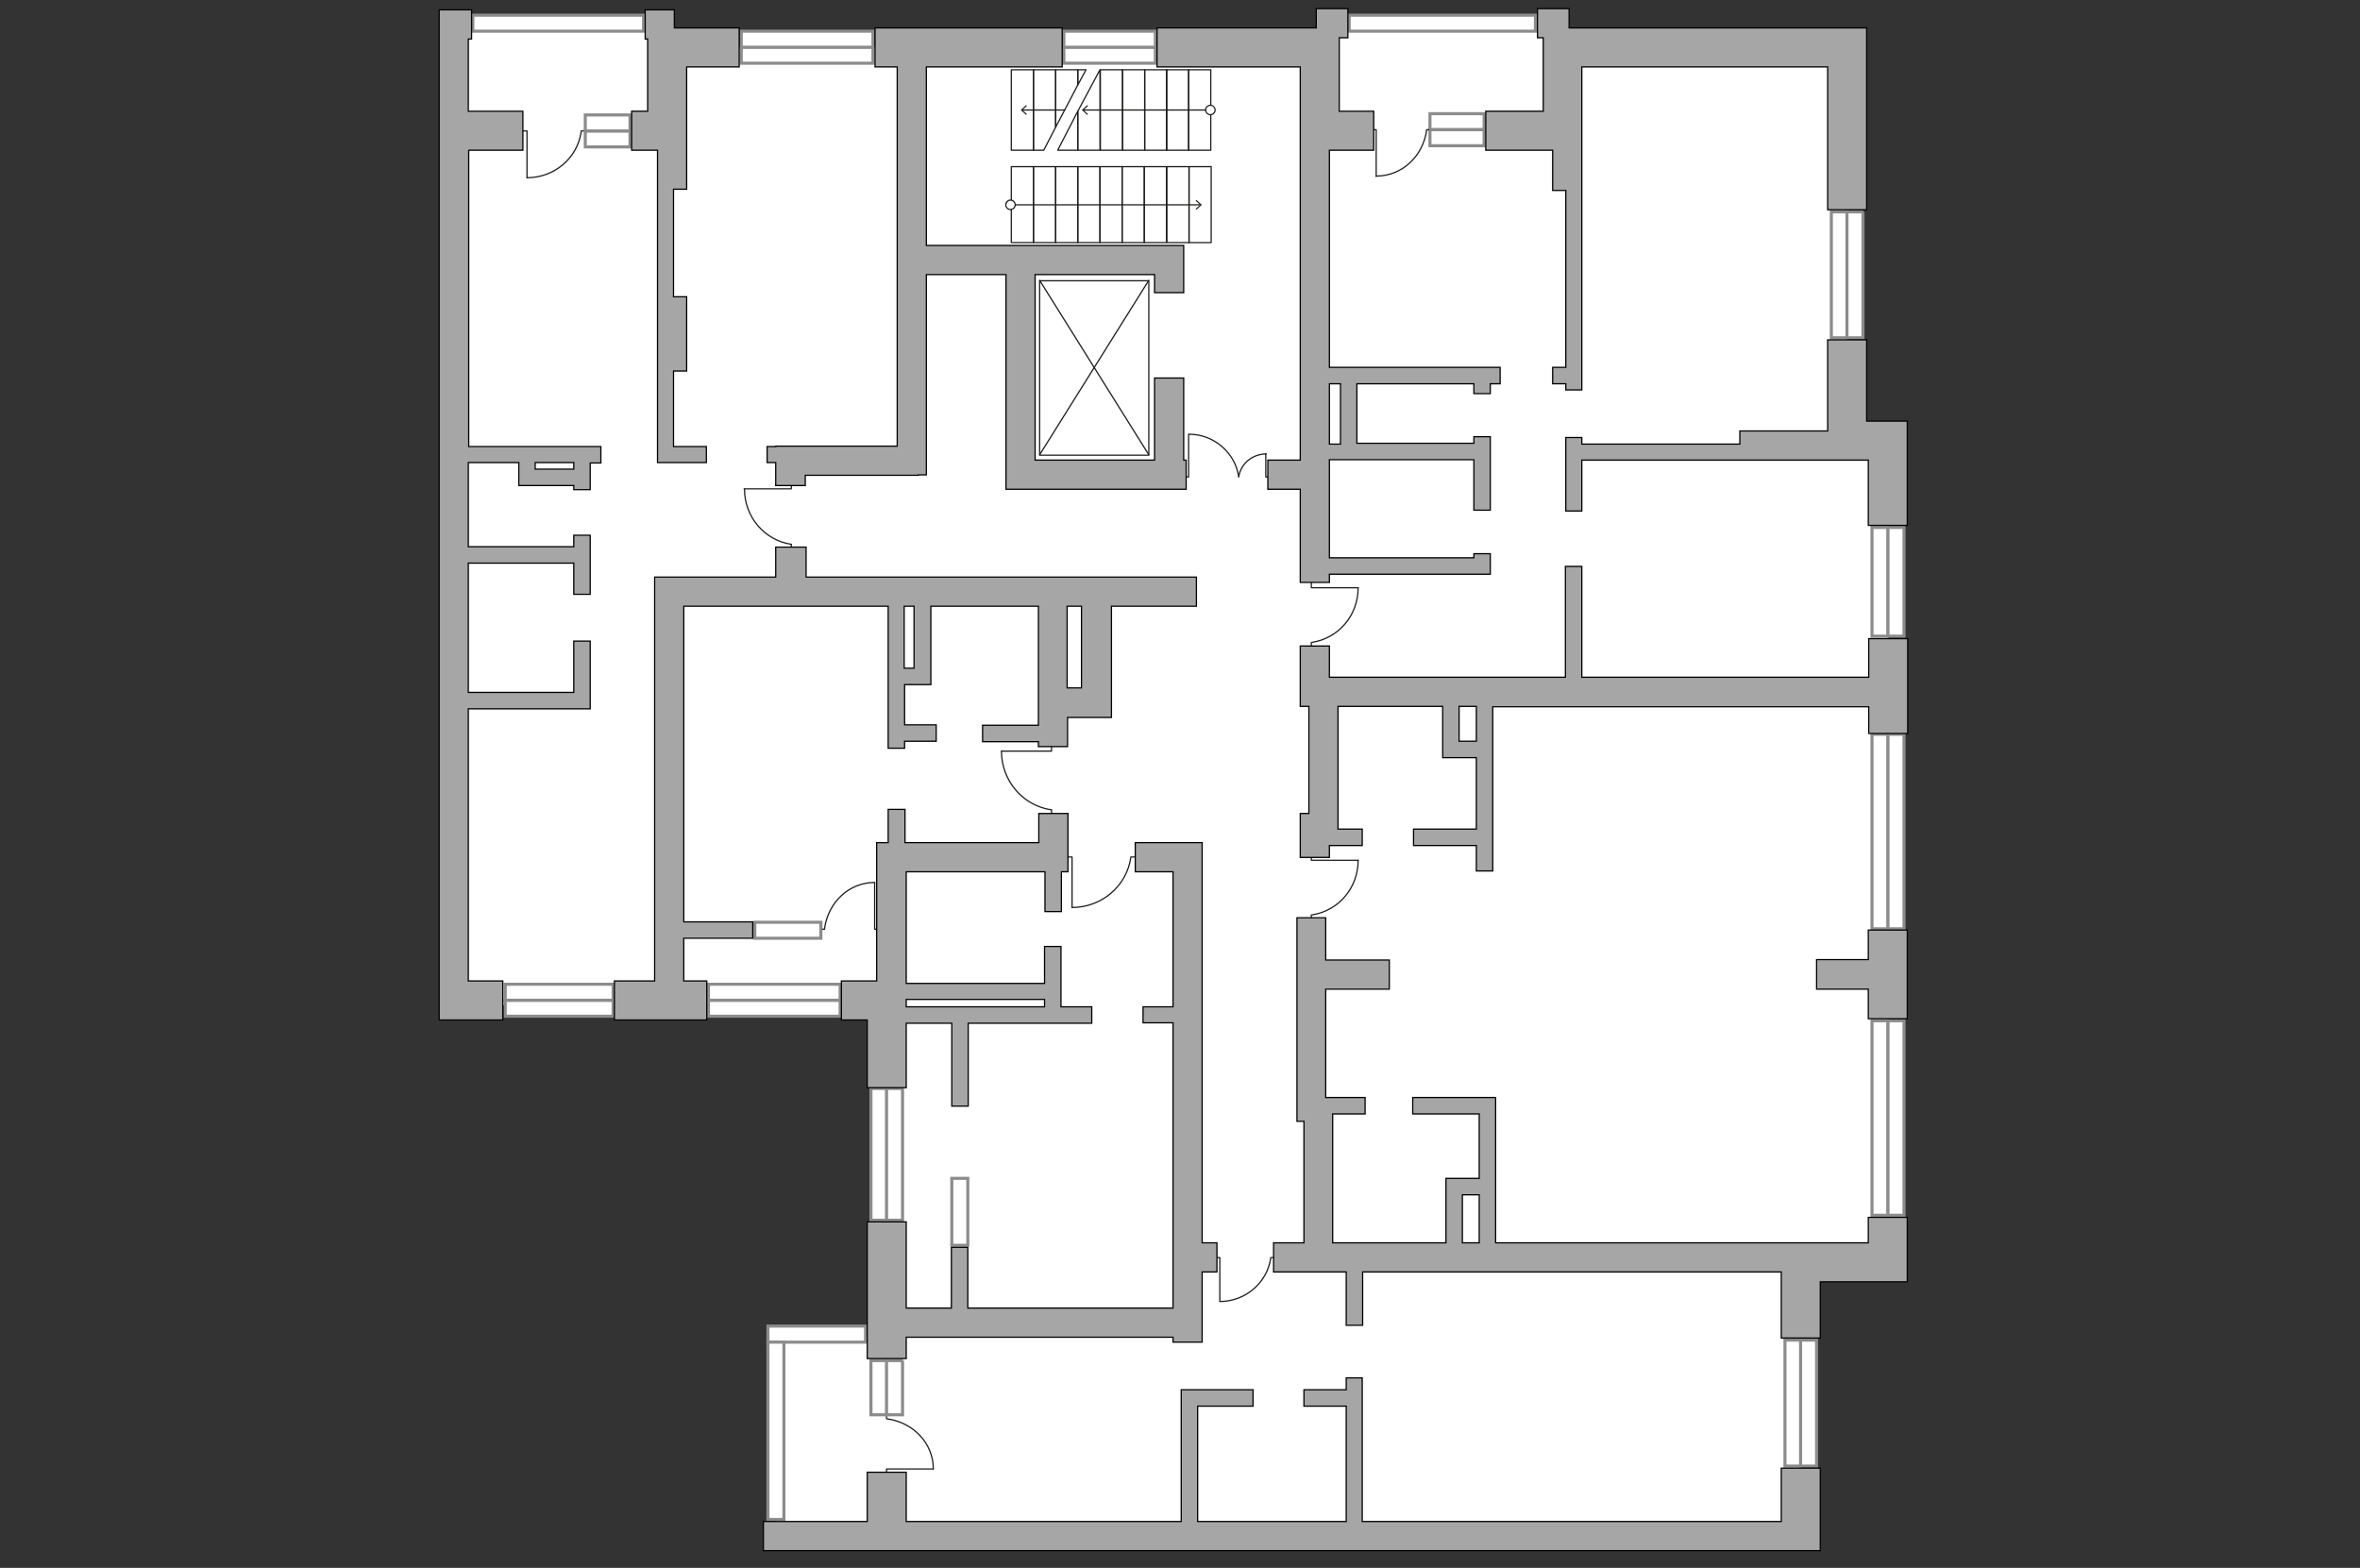 <?xml version="1.0" encoding="utf-8"?>
<!-- Generator: Adobe Illustrator 24.1.2, SVG Export Plug-In . SVG Version: 6.00 Build 0)  -->
<svg version="1.1" xmlns="http://www.w3.org/2000/svg" xmlns:xlink="http://www.w3.org/1999/xlink" x="0px" y="0px"
	 viewBox="0 0 575 382" style="enable-background:new 0 0 575 382;" xml:space="preserve">
<rect x="0" y="0" width="575" height="382" fill="#333333" stroke="none"/>
<style type="text/css">
	.st0{fill:#FFFFFF;}
	.st1{fill:#FFFFFF;stroke:#8C8C8C;stroke-width:0.75;stroke-linecap:round;stroke-miterlimit:10;}
	.st2{fill:none;stroke:#1D1D1B;stroke-width:0.3;stroke-linecap:round;stroke-linejoin:round;stroke-miterlimit:10;}
	.st3{fill:none;stroke:#1D1D1B;stroke-width:0.3;stroke-linecap:round;stroke-linejoin:round;}
	.st4{fill:#1D1D1B;}
	.st5{fill:#A6A6A6;stroke:#000000;stroke-width:0.3;stroke-miterlimit:22.926;}
	.st6{display:none;}
	.st7{display:inline;opacity:0.4;fill:#FFFFFF;stroke:#000000;stroke-miterlimit:10;}
	.st8{display:inline;fill:#FFFFFF;stroke:#000000;stroke-miterlimit:10;}
</style>
<g id="Слой_1">
	<g id="bg">
		<polygon class="st0" points="460,108.2 450.1,108.2 450.1,11.5 378.2,11.5 378.2,3.7 322.7,3.7 322.7,11.5 161.2,11.5 161.2,5 
			110.7,5 110.7,53.2 111.6,53.2 111.6,244.9 214.5,244.9 214.5,325.1 189.1,325.1 189.1,374.3 233.8,374.3 233.8,373.2 
			438.7,373.2 438.7,306.6 460,306.6 		"/>
	</g>
	<g id="windows">
		<g>
			<path id="Vector_117_00000152239596672118405700000017707090993152177337_" class="st1" d="M328.7,3.7v3.9h45.4V3.7H328.7z"/>
		</g>
		<g>
			<path id="Vector_117_00000045580249147462244160000015144993911913010050_" class="st1" d="M187.1,323.1v3.9h23.8v-3.9H187.1z"/>
		</g>
		<g>
			<path id="Vector_117_00000074443733180511159920000012082716669232177075_" class="st1" d="M235.8,287.1h-3.9v16.3h3.9V287.1z"/>
		</g>
		<g>
			<path id="Vector_117_00000048484316405814582890000012202565192596530853_" class="st1" d="M191,327h-3.9v43.2h3.9V327z"/>
		</g>
		<g>
			<path id="Vector_117_00000061464202087051978810000002921062924677413540_" class="st1" d="M115.2,3.7v3.9h41.6V3.7H115.2z"/>
		</g>
		<g>
			<path id="Vector_117_00000001662155832229250450000018030356549622724511_" class="st1" d="M183.9,224.7v3.9H200v-3.9H183.9z"/>
		</g>
		<g>
			<path id="Vector_117_00000128465523526750442880000010943229230998792872_" class="st1" d="M450.1,51.6h-3.9v30.7h3.9V51.6z"/>
			<path id="Vector_123_00000175313679241652940900000007835012068584402567_" class="st1" d="M454,51.6h-4v30.7h3.9V51.6H454z"/>
		</g>
		<g>
			<path id="Vector_117_00000138537224570772761370000009640621560478583974_" class="st1" d="M361.6,31.6v-3.9h-13.2v3.9H361.6z"/>
			<path id="Vector_123_00000069363940358520050250000017612288418893523601_" class="st1" d="M361.6,35.5v-3.9h-13.2v3.9H361.6z"/>
		</g>
		<g>
			<path id="Vector_117_00000168827254890327584000000002339978837185630120_" class="st1" d="M438.8,326.5h-3.9v30.7h3.9V326.5z"/>
			<path id="Vector_123_00000067217223059965192200000005714855461550520993_" class="st1" d="M442.6,326.5h-3.9v30.7h3.9V326.5z"/>
		</g>
		<g>
			<path id="Vector_117_00000011710271857732541260000016053941677881948042_" class="st1" d="M216.1,331.5h-3.9v13.2h3.9V331.5z"/>
			<path id="Vector_123_00000158732278640405655330000011982810804803018903_" class="st1" d="M220,331.5h-4v13.2h3.9v-13.2H220z"/>
		</g>
		<g>
			<path id="Vector_117_00000183955058152794412810000016044232554994373566_" class="st1" d="M216.1,265.2h-3.9v32.1h3.9V265.2z"/>
			<path id="Vector_123_00000142168569849140960070000004789193213679960498_" class="st1" d="M220,265.2h-4v32.1h3.9v-32.1H220z"/>
		</g>
		<g>
			<path id="Vector_117_00000176764937022855741950000001835086487646611369_" class="st1" d="M172.6,243.7v3.9h32.1v-3.9H172.6z"/>
			<path id="Vector_123_00000099656296252391552610000016998602293408447418_" class="st1" d="M172.6,239.8v3.9h32.1v-3.9H172.6z"/>
		</g>
		<g>
			<path id="Vector_117_00000085969420299092826910000017963526331842859930_" class="st1" d="M180.6,11.5v3.9h32.1v-3.9H180.6z"/>
			<path id="Vector_123_00000152236868153402914440000007186844091870119559_" class="st1" d="M180.6,7.6v3.9h32.1V7.6H180.6z"/>
		</g>
		<g>
			<path id="Vector_117_00000123399049564904415870000007319805561430855846_" class="st1" d="M142.6,31.9v3.9h10.9v-3.9H142.6z"/>
			<path id="Vector_123_00000132783913537405043650000011975452067588789139_" class="st1" d="M142.6,28v3.9h10.9V28H142.6z"/>
		</g>
		<g>
			<path id="Vector_117_00000114755555058043713310000008008595024358293138_" class="st1" d="M259.2,11.5v3.9h22.3v-3.9H259.2z"/>
			<path id="Vector_123_00000058551970859930918750000002280531071812147885_" class="st1" d="M259.2,7.6v3.9h22.3V7.6H259.2z"/>
		</g>
		<g>
			<path id="Vector_117_00000008148425836608485560000001681828605235616660_" class="st1" d="M123.1,243.7v3.9h26.3v-3.9H123.1z"/>
			<path id="Vector_123_00000000907861742158870740000015905113003608417687_" class="st1" d="M123.1,239.8v3.9h26.3v-3.9H123.1z"/>
		</g>
		<g>
			<path id="Vector_117_00000042698355805633858480000002832413277663655860_" class="st1" d="M460,128.5h-3.9V155h3.9V128.5z"/>
			<path id="Vector_123_00000109007846715219128870000002531844099331271055_" class="st1" d="M463.9,128.5H460V155h3.9V128.5z"/>
		</g>
		<g>
			<path id="Vector_117_00000072270703773626502120000012619993534443779516_" class="st1" d="M460,178.9h-3.9v47.4h3.9V178.9z"/>
			<path id="Vector_123_00000135679810629646402310000017790457928466957200_" class="st1" d="M463.9,178.9H460v47.4h3.9V178.9z"/>
		</g>
		<g>
			<path id="Vector_117_00000002342895866292180610000007023201710651985808_" class="st1" d="M460,248.7h-3.9v47.4h3.9V248.7z"/>
			<path id="Vector_123_00000001657037814076497620000016058903688217451423_" class="st1" d="M463.9,248.7H460v47.4h3.9V248.7z"/>
		</g>
	</g>
	<g id="plan">
		<g>
			<polyline class="st2" points="181.3,119.1 192.8,119.1 192.8,117.6 			"/>
			<line class="st2" x1="192.8" y1="134.4" x2="192.8" y2="132.6"/>
			<path class="st2" d="M192.7,132.6c-6.4-1-11.3-6.6-11.3-13.4"/>
		</g>
		<g>
			<polyline class="st2" points="244,183 256.2,183 256.2,181.4 			"/>
			<line class="st2" x1="256.2" y1="199.3" x2="256.2" y2="197.3"/>
			<path class="st2" d="M256.1,197.3c-6.8-1-12.1-7-12.1-14.3"/>
		</g>
		<g>
			<polyline class="st2" points="261.2,221.1 261.2,208.8 259.6,208.8 			"/>
			<line class="st2" x1="277.4" y1="208.8" x2="275.5" y2="208.8"/>
			<path class="st2" d="M275.5,209c-1,6.8-7,12.1-14.3,12.1"/>
		</g>
		<g>
			<polyline class="st2" points="297.2,317 297.2,306.4 295.8,306.4 			"/>
			<line class="st2" x1="311.3" y1="306.4" x2="309.6" y2="306.4"/>
			<path class="st2" d="M309.6,306.6c-0.9,5.9-6.1,10.5-12.4,10.5"/>
		</g>
		<g>
			<polyline class="st2" points="330.9,209.6 319.5,209.6 319.5,208.1 			"/>
			<line class="st2" x1="319.5" y1="224.7" x2="319.5" y2="222.9"/>
			<path class="st2" d="M319.7,222.9c6.4-1,11.2-6.5,11.2-13.3"/>
		</g>
		<g>
			<polyline class="st2" points="330.9,143.2 319.5,143.2 319.5,141.8 			"/>
			<line class="st2" x1="319.5" y1="158.3" x2="319.5" y2="156.5"/>
			<path class="st2" d="M319.7,156.5c6.4-1,11.2-6.5,11.2-13.3"/>
		</g>
		<g>
			<polyline class="st2" points="335.3,43 335.3,31.6 333.9,31.6 			"/>
			<line class="st2" x1="348.1" y1="31.6" x2="347.6" y2="31.6"/>
			<path class="st2" d="M347.6,31.7c-0.9,6.4-6,11.2-12.3,11.2"/>
		</g>
		<g>
			<polyline class="st2" points="128.4,43.3 128.4,31.9 126.9,31.9 			"/>
			<line class="st2" x1="142.1" y1="31.9" x2="141.6" y2="31.9"/>
			<path class="st2" d="M141.6,32.1c-0.9,6.4-6.5,11.2-13.2,11.2"/>
		</g>
		<g>
			<polyline class="st2" points="213.1,215 213.1,226.4 214.5,226.4 			"/>
			<line class="st2" x1="200.4" y1="226.4" x2="200.9" y2="226.4"/>
			<path class="st2" d="M200.9,226.2c0.9-6.4,6-11.2,12.2-11.2"/>
		</g>
		<g>
			<polyline class="st2" points="227.4,357.9 216,357.9 216,359.3 			"/>
			<line class="st2" x1="216" y1="345.2" x2="216" y2="345.7"/>
			<path class="st2" d="M216.2,345.7c6.4,0.9,11.2,6,11.2,12.2"/>
		</g>
		<g>
			<g>
				<polyline class="st2" points="308.4,110.5 308.4,116.2 309.8,116.2 				"/>
				<path class="st2" d="M301.8,116.2"/>
				<path class="st2" d="M301.8,116.2c0.5-3.2,3.3-5.6,6.7-5.6"/>
			</g>
			<g>
				<polyline class="st2" points="289.6,105.8 289.6,116.2 287.8,116.2 				"/>
				<path class="st2" d="M301.8,116.2"/>
				<path class="st2" d="M301.8,116.1c-0.9-5.8-6-10.3-12.1-10.3"/>
			</g>
		</g>
		<rect x="246.4" y="40.6" class="st2" width="5.4" height="18.5"/>
		<rect x="251.8" y="40.6" class="st2" width="5.4" height="18.5"/>
		<rect x="257.2" y="40.6" class="st2" width="5.4" height="18.5"/>
		<rect x="262.6" y="40.6" class="st2" width="5.4" height="18.5"/>
		<rect x="268" y="40.6" class="st2" width="5.4" height="18.5"/>
		<rect x="273.4" y="40.6" class="st2" width="5.4" height="18.5"/>
		<rect x="278.8" y="40.6" class="st2" width="5.4" height="18.5"/>
		<rect x="284.3" y="40.6" class="st2" width="5.4" height="18.5"/>
		<rect x="289.7" y="40.6" class="st2" width="5.4" height="18.5"/>
		<g>
			<g>
				<line class="st3" x1="246.2" y1="49.9" x2="292.5" y2="49.9"/>
				<g>
					<g>
						<circle class="st0" cx="246.2" cy="49.9" r="1.1"/>
						<path class="st4" d="M246.2,51.2c0.7,0,1.3-0.6,1.3-1.3s-0.6-1.3-1.3-1.3s-1.3,0.6-1.3,1.3S245.5,51.2,246.2,51.2
							S245.5,51.2,246.2,51.2z M246.2,48.9c0.5,0,1,0.4,1,1c0,0.5-0.4,1-1,1c-0.5,0-1-0.4-1-1C245.3,49.3,245.7,48.9,246.2,48.9
							C246.8,48.9,245.7,48.9,246.2,48.9z"/>
					</g>
				</g>
				<g>
					<polygon class="st4" points="291.5,51.1 291.3,50.9 292.4,49.9 291.3,48.9 291.5,48.7 292.8,49.9 					"/>
				</g>
			</g>
		</g>
		<rect x="289.6" y="17" class="st2" width="5.4" height="19.6"/>
		<rect x="284.2" y="17" class="st2" width="5.4" height="19.6"/>
		<rect x="278.9" y="17" class="st2" width="5.4" height="19.6"/>
		<rect x="273.5" y="17" class="st2" width="5.4" height="19.6"/>
		<rect x="268.1" y="17" class="st2" width="5.4" height="19.6"/>
		<polygon class="st2" points="262.6,36.6 268,36.6 268,17 262.6,27.1 		"/>
		<polygon class="st2" points="262.6,20.7 264.6,17 262.6,17 		"/>
		<polygon class="st2" points="257.2,31 262.6,20.7 262.6,17 257.2,17 		"/>
		<polygon class="st2" points="257.7,36.6 262.6,36.6 262.6,27.1 		"/>
		<polygon class="st2" points="251.8,36.6 254.3,36.6 257.2,31 257.2,17 251.8,17 		"/>
		<rect x="246.4" y="17" class="st2" width="5.4" height="19.6"/>
		<g>
			<g>
				<line class="st3" x1="259.4" y1="26.8" x2="249" y2="26.8"/>
				<g>
					<polygon class="st4" points="250,25.6 250.2,25.8 249.1,26.8 250.2,27.8 250,28 248.7,26.8 					"/>
				</g>
			</g>
		</g>
		<g>
			<g>
				<line class="st3" x1="295" y1="26.8" x2="263.9" y2="26.8"/>
				<g>
					<g>
						<circle class="st0" cx="294.9" cy="26.8" r="1.1"/>
						<path class="st4" d="M294.9,25.5c-0.7,0-1.3,0.6-1.3,1.3s0.6,1.3,1.3,1.3s1.3-0.6,1.3-1.3S295.6,25.5,294.9,25.5
							S295.6,25.5,294.9,25.5z M294.9,27.8c-0.5,0-1-0.4-1-1c0-0.5,0.4-1,1-1s1,0.4,1,1C295.9,27.3,295.5,27.8,294.9,27.8
							S295.5,27.8,294.9,27.8z"/>
					</g>
				</g>
				<g>
					<polygon class="st4" points="264.9,25.6 265.1,25.8 264,26.8 265.1,27.8 264.9,28 263.6,26.8 					"/>
				</g>
			</g>
		</g>
		<rect x="253.3" y="68.4" class="st2" width="26.6" height="42.5"/>
		<line class="st2" x1="279.9" y1="68.3" x2="253.3" y2="110.8"/>
		<line class="st2" x1="279.9" y1="110.8" x2="253.3" y2="68.3"/>
		<g>
			<polygon class="st5" points="463.9,102.6 455.2,102.6 454.8,102.6 454.8,82.8 445.3,82.8 445.3,102.6 445.3,105 423.9,105 
				423.9,108.2 385.4,108.2 385.4,106.6 381.5,106.6 381.5,124.5 385.4,124.5 385.4,112.1 423.9,112.1 428.7,112.1 445.3,112.1 
				450.4,112.1 455.2,112.1 455.2,128 464.7,128 464.7,102.6 			"/>
			<path class="st5" d="M455.2,165h-69.8v-27h-4v27h-57.5v-7.6h-7.1v14.7h1.3h0.8v26.1h-2.1v10.7h7.1V206h8v-4H326v-29.9h25.5v8.5v4
				h4h4.2V202h-15.3v4h15.3v6.2h4v-40h91.6v6.5h9.5v-23.1h-9.5v9.4H455.2z M359.7,180.6h-4.2v-8.5h4.2V180.6z"/>
			<polygon class="st5" points="455.2,233.8 442.6,233.8 442.6,241 455.2,241 455.2,248.2 464.7,248.2 464.7,226.6 455.2,226.6 			
				"/>
			<path class="st5" d="M455.2,302.8h-19.6H434h-69.6v-35.4h-2h-2h-16.2v4h16.2v15.7h-8.1v0.9v3.1v11.7h-27.6v-31.4h7.9v-4H323V241
				h15.5v-7.1H323v-10.3h-7v49.6h1.7v29.6h-7.4v7.1H328v13h4v-13h102v2.4V326h9.5v-13.7h21.2v-1.4v-8.1v-6.2h-9.5V302.8z
				 M356.3,291.1h4.1v11.7h-4.1V291.1z"/>
			<polygon class="st5" points="434,370.7 331.9,370.7 331.9,335.7 328,335.7 328,338.6 317.7,338.6 317.7,342.6 328,342.6 
				328,370.7 291.8,370.7 291.8,342.6 305.3,342.6 305.3,338.6 287.8,338.6 287.8,339.4 287.8,339.4 287.8,370.7 220.8,370.7 
				220.8,358.7 211.3,358.7 211.3,370.7 186,370.7 186,377.8 443.5,377.8 443.5,374.2 443.5,370.7 443.5,357.7 434,357.7 			"/>
			<polygon class="st5" points="189,118.3 196.2,118.3 196.2,115.8 223.7,115.8 223.7,115.7 225.7,115.7 225.7,66.9 245.1,66.9 
				245.1,112.1 245.1,117.1 245.1,119.2 289,119.2 289,112.1 288.4,112.1 288.4,92.1 281.3,92.1 281.3,112.1 252.2,112.1 
				252.2,66.9 281.3,66.9 281.3,71.3 288.4,71.3 288.4,59.8 286.3,59.8 281.3,59.8 225.7,59.8 225.7,16.3 258.8,16.3 258.8,6.8 
				213.2,6.8 213.2,16.3 218.6,16.3 218.6,108.7 196.2,108.7 193,108.7 189,108.7 189,108.8 186.9,108.8 186.9,112.7 189,112.7 			
				"/>
			<polygon class="st5" points="378.3,46.4 381.5,46.4 381.5,89.5 378.3,89.5 378.3,93.5 381.5,93.5 381.5,95 385.4,95 385.4,93.5 
				385.4,89.5 385.4,46.4 385.4,46.4 385.4,36.6 385.4,27.9 385.4,27.1 385.4,27.1 385.4,16.3 445.3,16.3 445.3,51.1 454.8,51.1 
				454.8,16.3 454.8,11.7 454.8,6.8 382.3,6.8 382.3,2.1 374.6,2.1 374.6,9.2 376,9.2 376,13.2 376,27.1 362,27.1 362,36.6 
				378.3,36.6 			"/>
			<polygon class="st5" points="160.2,44.3 160.2,46.1 160.2,72.3 160.2,90.4 160.2,108.8 160.2,110.7 160.2,112.7 172.1,112.7 
				172.1,108.8 164.1,108.8 164.1,90.4 167.3,90.4 167.3,72.3 164.1,72.3 164.1,46.1 167.3,46.1 167.3,28.4 167.3,19.5 167.3,16.3 
				180.1,16.3 180.1,6.8 167.3,6.8 164.3,6.8 164.3,2.4 157.2,2.4 157.2,9.5 157.8,9.5 157.8,27.1 153.9,27.1 153.9,36.6 
				160.2,36.6 			"/>
			<polygon class="st5" points="292.9,327 292.9,309.9 296.5,309.9 296.5,302.8 292.9,302.8 292.9,205.3 292.1,205.3 285.8,205.3 
				276.6,205.3 276.6,212.4 285.8,212.4 285.8,245.3 278.5,245.3 278.5,249.2 285.8,249.2 285.8,318.7 235.8,318.7 235.8,303.9 
				231.8,303.9 231.8,318.7 220.8,318.7 220.8,297.7 211.3,297.7 211.3,331 220.8,331 220.8,325.8 285.8,325.8 285.8,327 			"/>
			<path class="st5" d="M166.7,147.7h49.7v34.6h4v-1.7h7.7v-4h-7.7v-9.8h2.4h3.7h0.3v-19.1H253v29h-13.6v4H253v1.2h7.1v-7.1h3.5h3.6
				h3.6v-27.1h20.7v-7.1h-95.1v-7.3H189v7.3h-29.5v4.2v2.9V239h-9.8v9.5h22.5V239h-5.6v-10.4h16.8v-4h-16.8v-76.9H166.7z
				 M222.7,162.8h-2.4v-15.1h2.4V162.8z M263.5,167.6H260v-19.9h3.5V167.6z"/>
			<path class="st5" d="M316.8,27.1v9.5l0,0v75.5h-7.9v7.1h7.9v22.7h7.1v-2h35.2h2h2v-5h-4v1h-35.2V112h35.2v12.3h4v-17.9h-4v1.6
				h-28.5V93.5h28.5v2.4h4v-2.4h2.4v-4h-41.6V36.6h2.4l0,0h8.4v-9.5h-8.4V16.3V9.6V9.2h2.1V2.1h-7.7v4.7h-38.8v9.5h34.9V27.1z
				 M326.6,93.5v14.7h-2.7V93.5H326.6z"/>
			<path class="st5" d="M114.1,36.6h13.3v-9.5h-13.3V9.5h0.8V2.4h-0.8h-6.3H107v246.1h3.1h4h8.4V239h-8.4v-66.3h25.7h2h2v-16.5h-4
				v12.5h-25.7v-31.5h25.7v7.6h4v-14.4h-4v2.8h-25.7v-20.5h12.3v5.6h2.7h1.3h9.4v1h4v-6.5h2.6v-4h-32.2V36.6H114.1z M139.8,114.3
				h-9.4v-1.6h9.4V114.3z"/>
			<path class="st5" d="M216.4,197.2v8.1h-1.3h-1.5V239H205v9.5h6.3V265h9.5v-15.7h11.1v20.2h4v-20.2H266v-4h-7.5v-14.7h-4v9h-33.7
				V239l0,0v-26.6h33.8v9.7h4v-9.7h1.6v-14.2h-7.1v7.1h-32.2h-0.4v-8.1H216.4z M254.5,243.5v1.8h-33.7v-1.8H254.5z"/>
		</g>
	</g>
</g>
<g id="flats" class="st6">
	<polygon id="f1_2_" class="st7" points="445.3,16.3 445.3,112.1 455.2,112.1 455.2,165 323.9,165 323.9,36.6 334.7,36.6 
		334.7,27.1 326.4,27.1 326.4,9.2 376,9.2 376,16.2 445.3,16.2 	"/>
	<polygon id="f2" class="st7" points="455.3,172.2 455.3,302.7 324.7,302.7 324.7,267.4 323,267.4 323,208.9 323.9,208.9 323.9,206 
		331.9,206 331.9,202 326,202 326,172.1 455.3,172.1 	"/>
	<polygon id="f3" class="st7" points="434,309.9 434,370.7 191.3,370.7 191.3,327.3 211.2,327.3 211.2,331 220.8,331 220.8,325.8 
		285.8,325.8 285.8,327 292.9,327 292.9,309.9 	"/>
	<polygon id="f4" class="st8" points="285.8,212.4 285.8,318.7 220.8,318.7 220.8,212.4 285.4,212.4 	"/>
	<polygon id="f5" class="st8" points="166.6,147.7 166.6,238.9 213.6,238.9 213.6,205.3 253.1,205.3 253.1,147.7 	"/>
	<polygon id="f6" class="st7" points="218.6,16.3 218.6,108.7 188.9,108.7 188.9,140.7 159.5,140.7 159.5,239.1 114.1,239.1 
		114.1,9.5 157.8,9.5 157.8,16.3 	"/>
</g>
</svg>
